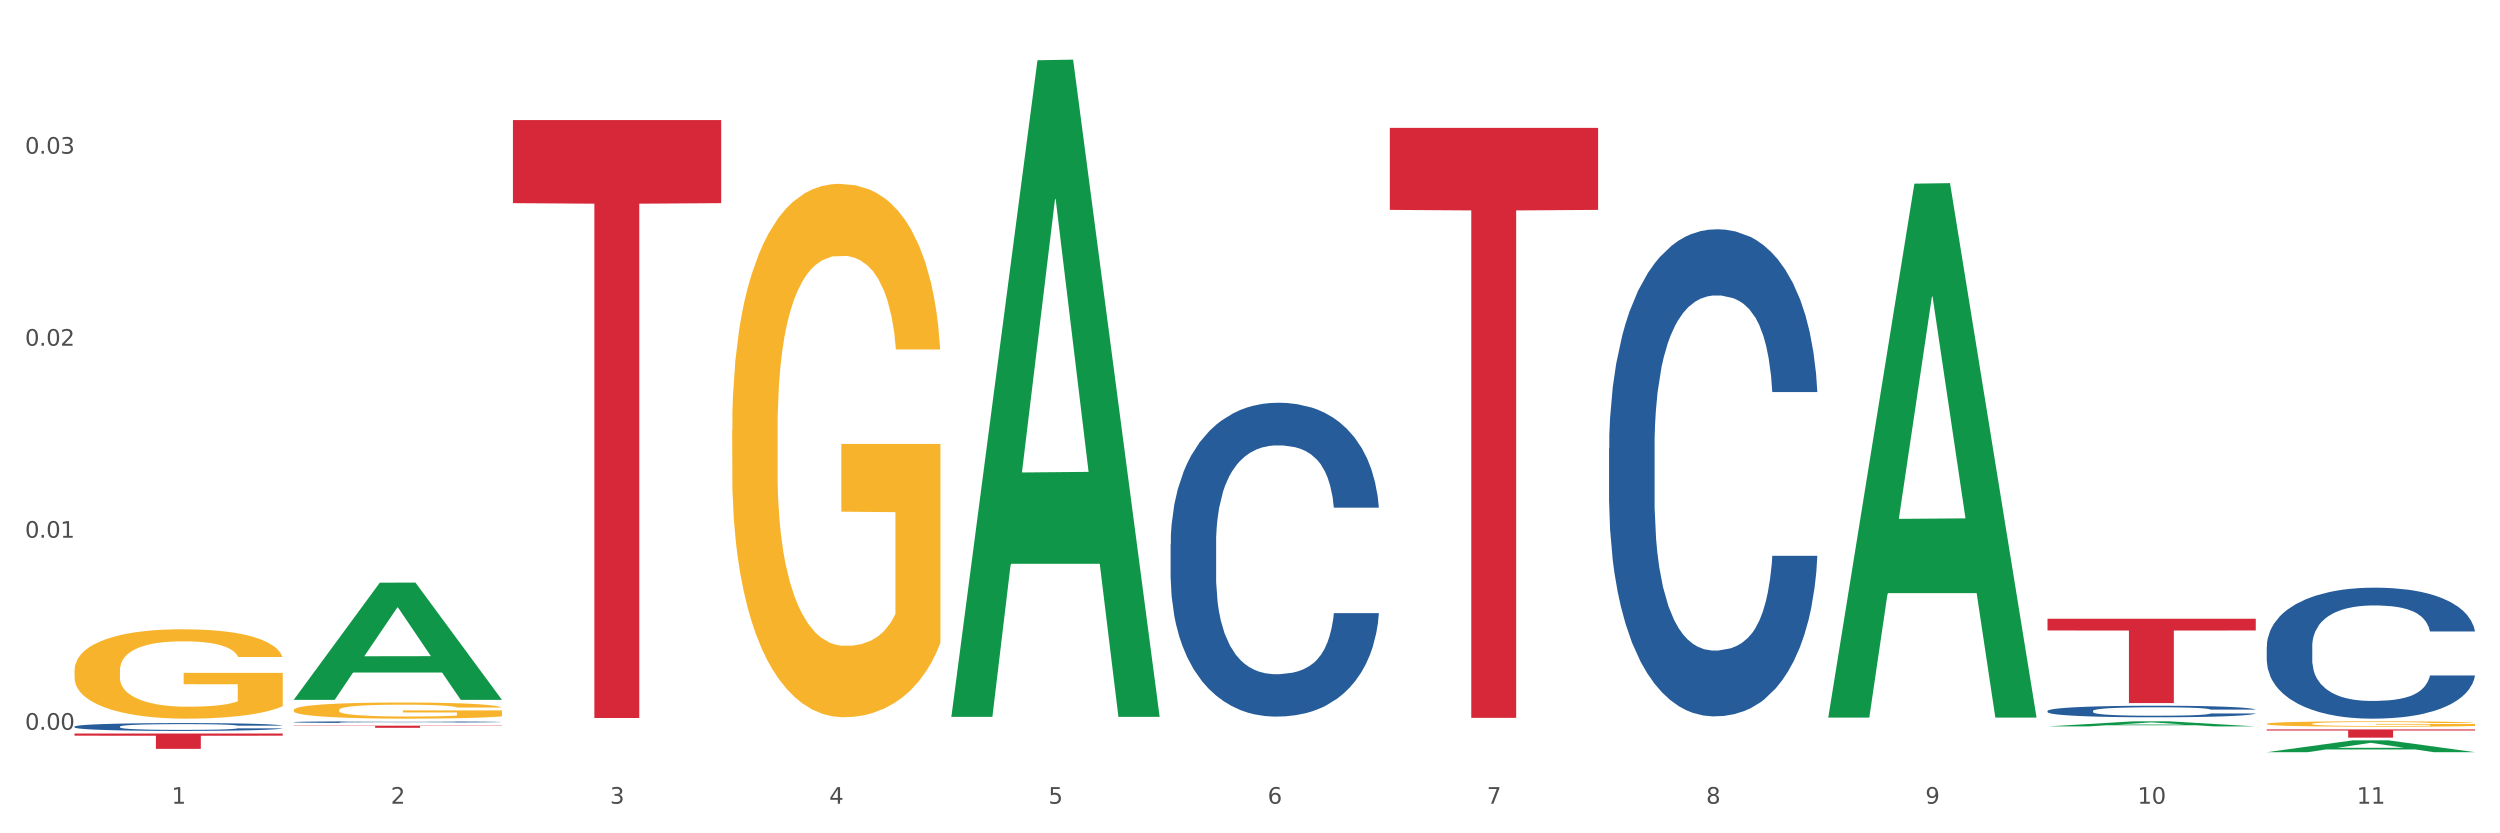<?xml version="1.0" encoding="utf-8" standalone="no"?>
<!DOCTYPE svg PUBLIC "-//W3C//DTD SVG 1.1//EN"
  "http://www.w3.org/Graphics/SVG/1.1/DTD/svg11.dtd">
<svg xmlns:xlink="http://www.w3.org/1999/xlink" width="1080pt" height="360pt" viewBox="0 0 1080 360" xmlns="http://www.w3.org/2000/svg" version="1.1">
 <rect x="0" y="0" width="1080" height="360" fill="#333333" stroke="none"/>
 <defs>
  <style type="text/css">*{stroke-linejoin: round; stroke-linecap: butt}</style>
 </defs>
 <g id="figure_1">
  <g id="patch_1">
   <path d="M 0 360 
L 1080 360 
L 1080 0 
L 0 0 
z
" style="fill: #ffffff; stroke: #ffffff; stroke-linejoin: miter"/>
  </g>
  <g id="axes_1">
   <g id="matplotlib.axis_1">
    <g id="xtick_1">
     <g id="text_1">
      <!-- 1 -->
      <g style="fill: #4d4d4d" transform="translate(74.106 347.204) scale(0.096 -0.096)">
       <defs>
        <path id="DejaVuSans-31" d="M 794 531 
L 1825 531 
L 1825 4091 
L 703 3866 
L 703 4441 
L 1819 4666 
L 2450 4666 
L 2450 531 
L 3481 531 
L 3481 0 
L 794 0 
L 794 531 
z
" transform="scale(0.016)"/>
       </defs>
       <use xlink:href="#DejaVuSans-31"/>
      </g>
     </g>
    </g>
    <g id="xtick_2">
     <g id="text_2">
      <!-- 2 -->
      <g style="fill: #4d4d4d" transform="translate(168.812 347.204) scale(0.096 -0.096)">
       <defs>
        <path id="DejaVuSans-32" d="M 1228 531 
L 3431 531 
L 3431 0 
L 469 0 
L 469 531 
Q 828 903 1448 1529 
Q 2069 2156 2228 2338 
Q 2531 2678 2651 2914 
Q 2772 3150 2772 3378 
Q 2772 3750 2511 3984 
Q 2250 4219 1831 4219 
Q 1534 4219 1204 4116 
Q 875 4013 500 3803 
L 500 4441 
Q 881 4594 1212 4672 
Q 1544 4750 1819 4750 
Q 2544 4750 2975 4387 
Q 3406 4025 3406 3419 
Q 3406 3131 3298 2873 
Q 3191 2616 2906 2266 
Q 2828 2175 2409 1742 
Q 1991 1309 1228 531 
z
" transform="scale(0.016)"/>
       </defs>
       <use xlink:href="#DejaVuSans-32"/>
      </g>
     </g>
    </g>
    <g id="xtick_3">
     <g id="text_3">
      <!-- 3 -->
      <g style="fill: #4d4d4d" transform="translate(263.517 347.204) scale(0.096 -0.096)">
       <defs>
        <path id="DejaVuSans-33" d="M 2597 2516 
Q 3050 2419 3304 2112 
Q 3559 1806 3559 1356 
Q 3559 666 3084 287 
Q 2609 -91 1734 -91 
Q 1441 -91 1130 -33 
Q 819 25 488 141 
L 488 750 
Q 750 597 1062 519 
Q 1375 441 1716 441 
Q 2309 441 2620 675 
Q 2931 909 2931 1356 
Q 2931 1769 2642 2001 
Q 2353 2234 1838 2234 
L 1294 2234 
L 1294 2753 
L 1863 2753 
Q 2328 2753 2575 2939 
Q 2822 3125 2822 3475 
Q 2822 3834 2567 4026 
Q 2313 4219 1838 4219 
Q 1578 4219 1281 4162 
Q 984 4106 628 3988 
L 628 4550 
Q 988 4650 1302 4700 
Q 1616 4750 1894 4750 
Q 2613 4750 3031 4423 
Q 3450 4097 3450 3541 
Q 3450 3153 3228 2886 
Q 3006 2619 2597 2516 
z
" transform="scale(0.016)"/>
       </defs>
       <use xlink:href="#DejaVuSans-33"/>
      </g>
     </g>
    </g>
    <g id="xtick_4">
     <g id="text_4">
      <!-- 4 -->
      <g style="fill: #4d4d4d" transform="translate(358.223 347.204) scale(0.096 -0.096)">
       <defs>
        <path id="DejaVuSans-34" d="M 2419 4116 
L 825 1625 
L 2419 1625 
L 2419 4116 
z
M 2253 4666 
L 3047 4666 
L 3047 1625 
L 3713 1625 
L 3713 1100 
L 3047 1100 
L 3047 0 
L 2419 0 
L 2419 1100 
L 313 1100 
L 313 1709 
L 2253 4666 
z
" transform="scale(0.016)"/>
       </defs>
       <use xlink:href="#DejaVuSans-34"/>
      </g>
     </g>
    </g>
    <g id="xtick_5">
     <g id="text_5">
      <!-- 5 -->
      <g style="fill: #4d4d4d" transform="translate(452.928 347.204) scale(0.096 -0.096)">
       <defs>
        <path id="DejaVuSans-35" d="M 691 4666 
L 3169 4666 
L 3169 4134 
L 1269 4134 
L 1269 2991 
Q 1406 3038 1543 3061 
Q 1681 3084 1819 3084 
Q 2600 3084 3056 2656 
Q 3513 2228 3513 1497 
Q 3513 744 3044 326 
Q 2575 -91 1722 -91 
Q 1428 -91 1123 -41 
Q 819 9 494 109 
L 494 744 
Q 775 591 1075 516 
Q 1375 441 1709 441 
Q 2250 441 2565 725 
Q 2881 1009 2881 1497 
Q 2881 1984 2565 2268 
Q 2250 2553 1709 2553 
Q 1456 2553 1204 2497 
Q 953 2441 691 2322 
L 691 4666 
z
" transform="scale(0.016)"/>
       </defs>
       <use xlink:href="#DejaVuSans-35"/>
      </g>
     </g>
    </g>
    <g id="xtick_6">
     <g id="text_6">
      <!-- 6 -->
      <g style="fill: #4d4d4d" transform="translate(547.634 347.204) scale(0.096 -0.096)">
       <defs>
        <path id="DejaVuSans-36" d="M 2113 2584 
Q 1688 2584 1439 2293 
Q 1191 2003 1191 1497 
Q 1191 994 1439 701 
Q 1688 409 2113 409 
Q 2538 409 2786 701 
Q 3034 994 3034 1497 
Q 3034 2003 2786 2293 
Q 2538 2584 2113 2584 
z
M 3366 4563 
L 3366 3988 
Q 3128 4100 2886 4159 
Q 2644 4219 2406 4219 
Q 1781 4219 1451 3797 
Q 1122 3375 1075 2522 
Q 1259 2794 1537 2939 
Q 1816 3084 2150 3084 
Q 2853 3084 3261 2657 
Q 3669 2231 3669 1497 
Q 3669 778 3244 343 
Q 2819 -91 2113 -91 
Q 1303 -91 875 529 
Q 447 1150 447 2328 
Q 447 3434 972 4092 
Q 1497 4750 2381 4750 
Q 2619 4750 2861 4703 
Q 3103 4656 3366 4563 
z
" transform="scale(0.016)"/>
       </defs>
       <use xlink:href="#DejaVuSans-36"/>
      </g>
     </g>
    </g>
    <g id="xtick_7">
     <g id="text_7">
      <!-- 7 -->
      <g style="fill: #4d4d4d" transform="translate(642.339 347.204) scale(0.096 -0.096)">
       <defs>
        <path id="DejaVuSans-37" d="M 525 4666 
L 3525 4666 
L 3525 4397 
L 1831 0 
L 1172 0 
L 2766 4134 
L 525 4134 
L 525 4666 
z
" transform="scale(0.016)"/>
       </defs>
       <use xlink:href="#DejaVuSans-37"/>
      </g>
     </g>
    </g>
    <g id="xtick_8">
     <g id="text_8">
      <!-- 8 -->
      <g style="fill: #4d4d4d" transform="translate(737.044 347.204) scale(0.096 -0.096)">
       <defs>
        <path id="DejaVuSans-38" d="M 2034 2216 
Q 1584 2216 1326 1975 
Q 1069 1734 1069 1313 
Q 1069 891 1326 650 
Q 1584 409 2034 409 
Q 2484 409 2743 651 
Q 3003 894 3003 1313 
Q 3003 1734 2745 1975 
Q 2488 2216 2034 2216 
z
M 1403 2484 
Q 997 2584 770 2862 
Q 544 3141 544 3541 
Q 544 4100 942 4425 
Q 1341 4750 2034 4750 
Q 2731 4750 3128 4425 
Q 3525 4100 3525 3541 
Q 3525 3141 3298 2862 
Q 3072 2584 2669 2484 
Q 3125 2378 3379 2068 
Q 3634 1759 3634 1313 
Q 3634 634 3220 271 
Q 2806 -91 2034 -91 
Q 1263 -91 848 271 
Q 434 634 434 1313 
Q 434 1759 690 2068 
Q 947 2378 1403 2484 
z
M 1172 3481 
Q 1172 3119 1398 2916 
Q 1625 2713 2034 2713 
Q 2441 2713 2670 2916 
Q 2900 3119 2900 3481 
Q 2900 3844 2670 4047 
Q 2441 4250 2034 4250 
Q 1625 4250 1398 4047 
Q 1172 3844 1172 3481 
z
" transform="scale(0.016)"/>
       </defs>
       <use xlink:href="#DejaVuSans-38"/>
      </g>
     </g>
    </g>
    <g id="xtick_9">
     <g id="text_9">
      <!-- 9 -->
      <g style="fill: #4d4d4d" transform="translate(831.75 347.204) scale(0.096 -0.096)">
       <defs>
        <path id="DejaVuSans-39" d="M 703 97 
L 703 672 
Q 941 559 1184 500 
Q 1428 441 1663 441 
Q 2288 441 2617 861 
Q 2947 1281 2994 2138 
Q 2813 1869 2534 1725 
Q 2256 1581 1919 1581 
Q 1219 1581 811 2004 
Q 403 2428 403 3163 
Q 403 3881 828 4315 
Q 1253 4750 1959 4750 
Q 2769 4750 3195 4129 
Q 3622 3509 3622 2328 
Q 3622 1225 3098 567 
Q 2575 -91 1691 -91 
Q 1453 -91 1209 -44 
Q 966 3 703 97 
z
M 1959 2075 
Q 2384 2075 2632 2365 
Q 2881 2656 2881 3163 
Q 2881 3666 2632 3958 
Q 2384 4250 1959 4250 
Q 1534 4250 1286 3958 
Q 1038 3666 1038 3163 
Q 1038 2656 1286 2365 
Q 1534 2075 1959 2075 
z
" transform="scale(0.016)"/>
       </defs>
       <use xlink:href="#DejaVuSans-39"/>
      </g>
     </g>
    </g>
    <g id="xtick_10">
     <g id="text_10">
      <!-- 10 -->
      <g style="fill: #4d4d4d" transform="translate(923.401 347.204) scale(0.096 -0.096)">
       <defs>
        <path id="DejaVuSans-30" d="M 2034 4250 
Q 1547 4250 1301 3770 
Q 1056 3291 1056 2328 
Q 1056 1369 1301 889 
Q 1547 409 2034 409 
Q 2525 409 2770 889 
Q 3016 1369 3016 2328 
Q 3016 3291 2770 3770 
Q 2525 4250 2034 4250 
z
M 2034 4750 
Q 2819 4750 3233 4129 
Q 3647 3509 3647 2328 
Q 3647 1150 3233 529 
Q 2819 -91 2034 -91 
Q 1250 -91 836 529 
Q 422 1150 422 2328 
Q 422 3509 836 4129 
Q 1250 4750 2034 4750 
z
" transform="scale(0.016)"/>
       </defs>
       <use xlink:href="#DejaVuSans-31"/>
       <use xlink:href="#DejaVuSans-30" transform="translate(63.623 0)"/>
      </g>
     </g>
    </g>
    <g id="xtick_11">
     <g id="text_11">
      <!-- 11 -->
      <g style="fill: #4d4d4d" transform="translate(1018.107 347.204) scale(0.096 -0.096)">
       <use xlink:href="#DejaVuSans-31"/>
       <use xlink:href="#DejaVuSans-31" transform="translate(63.623 0)"/>
      </g>
     </g>
    </g>
    <g id="xtick_12"/>
    <g id="xtick_13"/>
    <g id="xtick_14"/>
    <g id="xtick_15"/>
    <g id="xtick_16"/>
    <g id="xtick_17"/>
    <g id="xtick_18"/>
    <g id="xtick_19"/>
    <g id="xtick_20"/>
    <g id="xtick_21"/>
   </g>
   <g id="matplotlib.axis_2">
    <g id="ytick_1">
     <g id="text_12">
      <!-- 0.00 -->
      <g style="fill: #4d4d4d" transform="translate(10.8 315.252) scale(0.096 -0.096)">
       <defs>
        <path id="DejaVuSans-2e" d="M 684 794 
L 1344 794 
L 1344 0 
L 684 0 
L 684 794 
z
" transform="scale(0.016)"/>
       </defs>
       <use xlink:href="#DejaVuSans-30"/>
       <use xlink:href="#DejaVuSans-2e" transform="translate(63.623 0)"/>
       <use xlink:href="#DejaVuSans-30" transform="translate(95.41 0)"/>
       <use xlink:href="#DejaVuSans-30" transform="translate(159.033 0)"/>
      </g>
     </g>
    </g>
    <g id="ytick_2">
     <g id="text_13">
      <!-- 0.01 -->
      <g style="fill: #4d4d4d" transform="translate(10.8 232.3) scale(0.096 -0.096)">
       <use xlink:href="#DejaVuSans-30"/>
       <use xlink:href="#DejaVuSans-2e" transform="translate(63.623 0)"/>
       <use xlink:href="#DejaVuSans-30" transform="translate(95.41 0)"/>
       <use xlink:href="#DejaVuSans-31" transform="translate(159.033 0)"/>
      </g>
     </g>
    </g>
    <g id="ytick_3">
     <g id="text_14">
      <!-- 0.02 -->
      <g style="fill: #4d4d4d" transform="translate(10.8 149.348) scale(0.096 -0.096)">
       <use xlink:href="#DejaVuSans-30"/>
       <use xlink:href="#DejaVuSans-2e" transform="translate(63.623 0)"/>
       <use xlink:href="#DejaVuSans-30" transform="translate(95.41 0)"/>
       <use xlink:href="#DejaVuSans-32" transform="translate(159.033 0)"/>
      </g>
     </g>
    </g>
    <g id="ytick_4">
     <g id="text_15">
      <!-- 0.03 -->
      <g style="fill: #4d4d4d" transform="translate(10.8 66.397) scale(0.096 -0.096)">
       <use xlink:href="#DejaVuSans-30"/>
       <use xlink:href="#DejaVuSans-2e" transform="translate(63.623 0)"/>
       <use xlink:href="#DejaVuSans-30" transform="translate(95.41 0)"/>
       <use xlink:href="#DejaVuSans-33" transform="translate(159.033 0)"/>
      </g>
     </g>
    </g>
    <g id="ytick_5"/>
    <g id="ytick_6"/>
    <g id="ytick_7"/>
    <g id="ytick_8"/>
   </g>
   <g id="PolyCollection_1">
    <path d="M 126.88 302.251 
L 126.973 302.204 
L 164.074 251.719 
L 179.471 251.672 
L 216.851 302.346 
L 199.042 302.346 
L 190.973 290.546 
L 152.666 290.546 
L 152.387 290.736 
L 144.596 302.346 
L 126.88 302.346 
L 126.88 302.251 
L 157.489 283.504 
L 186.15 283.456 
L 171.958 262.473 
L 171.773 262.378 
L 171.587 262.52 
L 157.396 283.456 
L 157.489 283.504 
L 126.88 302.251 
z
" clip-path="url(#p7e69815b33)" style="fill: #109648"/>
    <path d="M 126.88 306.711 
L 126.987 306.705 
L 126.987 306.475 
L 127.199 306.278 
L 128.261 305.801 
L 129.855 305.406 
L 131.023 305.196 
L 132.192 305.024 
L 133.572 304.852 
L 135.272 304.674 
L 138.352 304.413 
L 140.264 304.279 
L 142.601 304.139 
L 146.85 303.935 
L 149.931 303.821 
L 153.117 303.725 
L 158.322 303.611 
L 161.721 303.56 
L 165.333 303.521 
L 169.688 303.496 
L 172.981 303.49 
L 180.204 303.509 
L 186.365 303.566 
L 189.339 303.611 
L 193.163 303.687 
L 195.181 303.738 
L 198.474 303.84 
L 201.873 303.973 
L 204.21 304.088 
L 207.716 304.305 
L 210.371 304.521 
L 212.814 304.788 
L 214.089 304.973 
L 215.045 305.145 
L 215.895 305.342 
L 216.744 305.654 
L 197.624 305.654 
L 196.881 305.431 
L 195.712 305.221 
L 194.013 305.018 
L 192.526 304.89 
L 189.976 304.731 
L 187.64 304.629 
L 185.196 304.553 
L 182.222 304.489 
L 179.885 304.457 
L 176.592 304.432 
L 170.113 304.438 
L 165.758 304.489 
L 162.784 304.553 
L 160.872 304.61 
L 159.172 304.674 
L 157.26 304.763 
L 155.029 304.897 
L 153.436 305.018 
L 151.843 305.17 
L 150.568 305.323 
L 149.4 305.501 
L 148.444 305.692 
L 147.7 305.89 
L 147.063 306.132 
L 146.532 306.533 
L 146.532 307.405 
L 146.744 307.602 
L 147.275 307.863 
L 147.912 308.061 
L 148.975 308.296 
L 149.931 308.455 
L 151.736 308.685 
L 153.755 308.876 
L 155.348 308.997 
L 156.941 309.098 
L 159.703 309.239 
L 162.784 309.353 
L 165.439 309.423 
L 169.051 309.487 
L 171.494 309.512 
L 173.618 309.525 
L 178.823 309.525 
L 182.541 309.506 
L 186.684 309.461 
L 189.87 309.404 
L 192.526 309.334 
L 195.5 309.219 
L 197.412 309.111 
L 197.412 307.781 
L 174.043 307.774 
L 174.043 306.889 
L 216.851 306.889 
L 216.851 309.487 
L 215.045 309.621 
L 213.027 309.741 
L 210.902 309.85 
L 207.716 309.983 
L 203.892 310.111 
L 200.492 310.2 
L 196.881 310.276 
L 192.632 310.346 
L 187.108 310.41 
L 183.709 310.435 
L 179.46 310.455 
L 174.468 310.461 
L 170.113 310.448 
L 165.864 310.416 
L 161.403 310.359 
L 157.048 310.276 
L 153.755 310.193 
L 150.462 310.092 
L 146.956 309.958 
L 144.195 309.831 
L 142.07 309.716 
L 139.733 309.57 
L 137.184 309.379 
L 135.272 309.207 
L 133.572 309.028 
L 131.767 308.799 
L 130.492 308.602 
L 129.217 308.354 
L 128.474 308.169 
L 127.624 307.882 
L 126.987 307.481 
L 126.88 306.711 
z
" clip-path="url(#p7e69815b33)" style="fill: #f7b32b"/>
    <path d="M 316.291 185.896 
L 316.398 185.686 
L 316.398 178.109 
L 316.61 171.585 
L 317.672 155.801 
L 319.266 142.753 
L 320.434 135.808 
L 321.603 130.126 
L 322.983 124.443 
L 324.683 118.55 
L 327.763 109.922 
L 329.675 105.502 
L 332.012 100.872 
L 336.261 94.138 
L 339.342 90.349 
L 342.528 87.192 
L 347.733 83.404 
L 351.132 81.721 
L 354.744 80.458 
L 359.099 79.616 
L 362.392 79.406 
L 369.615 80.037 
L 375.776 81.931 
L 378.75 83.404 
L 382.574 85.93 
L 384.592 87.613 
L 387.885 90.981 
L 391.284 95.4 
L 393.621 99.188 
L 397.127 106.344 
L 399.782 113.499 
L 402.225 122.339 
L 403.5 128.442 
L 404.456 134.124 
L 405.306 140.648 
L 406.155 150.961 
L 387.035 150.961 
L 386.292 143.595 
L 385.123 136.65 
L 383.424 129.915 
L 381.937 125.706 
L 379.387 120.445 
L 377.051 117.077 
L 374.607 114.552 
L 371.633 112.447 
L 369.296 111.395 
L 366.003 110.553 
L 359.524 110.764 
L 355.169 112.447 
L 352.195 114.552 
L 350.283 116.446 
L 348.583 118.55 
L 346.671 121.497 
L 344.44 125.916 
L 342.847 129.915 
L 341.254 134.966 
L 339.979 140.017 
L 338.811 145.91 
L 337.855 152.223 
L 337.111 158.748 
L 336.474 166.745 
L 335.943 180.004 
L 335.943 208.836 
L 336.155 215.36 
L 336.686 223.989 
L 337.323 230.513 
L 338.386 238.3 
L 339.342 243.561 
L 341.147 251.138 
L 343.166 257.451 
L 344.759 261.45 
L 346.352 264.817 
L 349.114 269.447 
L 352.195 273.236 
L 354.85 275.551 
L 358.462 277.655 
L 360.905 278.497 
L 363.029 278.918 
L 368.234 278.918 
L 371.952 278.287 
L 376.095 276.813 
L 379.281 274.919 
L 381.937 272.604 
L 384.911 268.816 
L 386.823 265.238 
L 386.823 221.253 
L 363.454 221.043 
L 363.454 191.789 
L 406.262 191.789 
L 406.262 277.655 
L 404.456 282.075 
L 402.438 286.073 
L 400.313 289.651 
L 397.127 294.071 
L 393.303 298.28 
L 389.903 301.226 
L 386.292 303.752 
L 382.043 306.067 
L 376.519 308.171 
L 373.12 309.013 
L 368.871 309.644 
L 363.879 309.855 
L 359.524 309.434 
L 355.275 308.382 
L 350.814 306.488 
L 346.459 303.752 
L 343.166 301.016 
L 339.873 297.649 
L 336.367 293.229 
L 333.606 289.02 
L 331.481 285.232 
L 329.144 280.391 
L 326.595 274.077 
L 324.683 268.395 
L 322.983 262.502 
L 321.178 254.926 
L 319.903 248.402 
L 318.628 240.194 
L 317.885 234.091 
L 317.035 224.62 
L 316.398 211.362 
L 316.291 185.896 
z
" clip-path="url(#p7e69815b33)" style="fill: #f7b32b"/>
    <path d="M 979.23 312.688 
L 979.336 312.686 
L 979.336 312.609 
L 979.548 312.543 
L 980.611 312.382 
L 982.204 312.249 
L 983.372 312.178 
L 984.541 312.121 
L 985.922 312.063 
L 987.621 312.003 
L 990.702 311.915 
L 992.614 311.87 
L 994.951 311.823 
L 999.2 311.754 
L 1002.28 311.716 
L 1005.467 311.684 
L 1010.672 311.645 
L 1014.071 311.628 
L 1017.682 311.615 
L 1022.037 311.606 
L 1025.33 311.604 
L 1032.553 311.611 
L 1038.714 311.63 
L 1041.688 311.645 
L 1045.512 311.671 
L 1047.531 311.688 
L 1050.824 311.722 
L 1054.223 311.767 
L 1056.56 311.806 
L 1060.065 311.879 
L 1062.72 311.951 
L 1065.164 312.041 
L 1066.438 312.103 
L 1067.394 312.161 
L 1068.244 312.228 
L 1069.094 312.333 
L 1049.974 312.333 
L 1049.23 312.258 
L 1048.062 312.187 
L 1046.362 312.118 
L 1044.875 312.076 
L 1042.326 312.022 
L 1039.989 311.988 
L 1037.546 311.962 
L 1034.572 311.941 
L 1032.235 311.93 
L 1028.942 311.921 
L 1022.462 311.924 
L 1018.107 311.941 
L 1015.133 311.962 
L 1013.221 311.981 
L 1011.521 312.003 
L 1009.609 312.033 
L 1007.379 312.078 
L 1005.785 312.118 
L 1004.192 312.17 
L 1002.917 312.221 
L 1001.749 312.281 
L 1000.793 312.346 
L 1000.049 312.412 
L 999.412 312.493 
L 998.881 312.628 
L 998.881 312.922 
L 999.093 312.988 
L 999.624 313.076 
L 1000.262 313.143 
L 1001.324 313.222 
L 1002.28 313.276 
L 1004.086 313.353 
L 1006.104 313.417 
L 1007.697 313.458 
L 1009.291 313.492 
L 1012.052 313.539 
L 1015.133 313.578 
L 1017.788 313.601 
L 1021.4 313.623 
L 1023.843 313.631 
L 1025.968 313.636 
L 1031.172 313.636 
L 1034.89 313.629 
L 1039.033 313.614 
L 1042.22 313.595 
L 1044.875 313.571 
L 1047.849 313.533 
L 1049.761 313.496 
L 1049.761 313.048 
L 1026.392 313.046 
L 1026.392 312.748 
L 1069.2 312.748 
L 1069.2 313.623 
L 1067.394 313.668 
L 1065.376 313.708 
L 1063.252 313.745 
L 1060.065 313.79 
L 1056.241 313.833 
L 1052.842 313.863 
L 1049.23 313.888 
L 1044.981 313.912 
L 1039.458 313.933 
L 1036.059 313.942 
L 1031.81 313.948 
L 1026.817 313.95 
L 1022.462 313.946 
L 1018.213 313.935 
L 1013.752 313.916 
L 1009.397 313.888 
L 1006.104 313.86 
L 1002.811 313.826 
L 999.306 313.781 
L 996.544 313.738 
L 994.42 313.7 
L 992.083 313.651 
L 989.533 313.586 
L 987.621 313.528 
L 985.922 313.468 
L 984.116 313.391 
L 982.841 313.325 
L 981.567 313.241 
L 980.823 313.179 
L 979.973 313.083 
L 979.336 312.948 
L 979.23 312.688 
z
" clip-path="url(#p7e69815b33)" style="fill: #f7b32b"/>
    <path d="M 32.175 316.9 
L 122.145 316.9 
L 122.145 317.821 
L 86.754 317.827 
L 86.754 323.523 
L 67.353 323.523 
L 67.353 317.827 
L 32.175 317.821 
L 32.175 316.907 
L 32.175 316.9 
z
" clip-path="url(#p7e69815b33)" style="fill: #d62839"/>
    <path d="M 126.88 313.495 
L 216.851 313.495 
L 216.851 313.623 
L 181.46 313.624 
L 181.46 314.414 
L 162.058 314.414 
L 162.058 313.624 
L 126.88 313.623 
L 126.88 313.496 
L 126.88 313.495 
z
" clip-path="url(#p7e69815b33)" style="fill: #d62839"/>
    <path d="M 221.586 51.863 
L 311.556 51.863 
L 311.556 87.758 
L 276.165 88 
L 276.165 310.162 
L 256.764 310.162 
L 256.764 88 
L 221.586 87.758 
L 221.586 52.105 
L 221.586 51.863 
z
" clip-path="url(#p7e69815b33)" style="fill: #d62839"/>
    <path d="M 979.23 279.296 
L 979.336 279.244 
L 979.336 277.797 
L 979.655 275.833 
L 980.825 272.215 
L 982.314 269.476 
L 984.866 266.272 
L 986.249 264.928 
L 988.057 263.429 
L 991.779 261 
L 996.033 258.933 
L 999.01 257.796 
L 1001.244 257.072 
L 1006.242 255.78 
L 1009.114 255.211 
L 1012.091 254.746 
L 1014.644 254.436 
L 1018.898 254.074 
L 1022.301 253.919 
L 1026.236 253.868 
L 1029.532 253.919 
L 1033.893 254.126 
L 1040.273 254.746 
L 1042.719 255.108 
L 1046.016 255.728 
L 1049.419 256.555 
L 1052.184 257.382 
L 1055.375 258.571 
L 1058.672 260.121 
L 1061.862 262.085 
L 1064.095 263.894 
L 1065.903 265.807 
L 1067.498 268.132 
L 1068.668 270.665 
L 1069.2 272.784 
L 1049.738 272.784 
L 1049.207 270.871 
L 1048.143 268.804 
L 1047.08 267.409 
L 1045.91 266.272 
L 1044.102 264.98 
L 1042.507 264.153 
L 1039.848 263.171 
L 1037.402 262.55 
L 1035.381 262.189 
L 1032.935 261.879 
L 1027.724 261.568 
L 1024.002 261.568 
L 1021.663 261.672 
L 1018.791 261.93 
L 1016.345 262.292 
L 1013.474 262.912 
L 1011.24 263.584 
L 1009.007 264.463 
L 1007.731 265.083 
L 1005.817 266.22 
L 1004.541 267.15 
L 1002.839 268.752 
L 1001.882 269.889 
L 1000.18 272.835 
L 999.436 275.006 
L 999.117 276.505 
L 998.904 278.159 
L 998.904 286.221 
L 999.542 289.839 
L 1000.074 291.39 
L 1000.925 293.147 
L 1002.52 295.421 
L 1004.86 297.643 
L 1007.306 299.246 
L 1009.326 300.228 
L 1011.24 300.951 
L 1013.155 301.52 
L 1015.494 302.036 
L 1017.409 302.347 
L 1020.28 302.657 
L 1023.683 302.812 
L 1026.342 302.812 
L 1031.766 302.553 
L 1034.212 302.295 
L 1036.551 301.933 
L 1039.104 301.365 
L 1041.124 300.744 
L 1042.294 300.279 
L 1044.208 299.297 
L 1045.697 298.264 
L 1046.973 297.075 
L 1047.824 296.041 
L 1048.781 294.491 
L 1049.526 292.734 
L 1049.738 291.803 
L 1069.2 291.803 
L 1068.775 293.664 
L 1068.03 295.473 
L 1066.541 297.902 
L 1065.371 299.297 
L 1063.564 301.003 
L 1061.649 302.45 
L 1058.991 304.052 
L 1056.545 305.241 
L 1053.992 306.275 
L 1051.227 307.205 
L 1046.229 308.497 
L 1044.421 308.859 
L 1040.592 309.479 
L 1037.615 309.841 
L 1033.254 310.202 
L 1028.788 310.409 
L 1024.109 310.461 
L 1019.961 310.358 
L 1015.388 310.047 
L 1012.517 309.737 
L 1009.326 309.272 
L 1005.604 308.549 
L 1002.095 307.67 
L 998.798 306.636 
L 995.714 305.448 
L 992.842 304.104 
L 989.12 301.881 
L 986.355 299.711 
L 984.334 297.695 
L 982.952 295.99 
L 981.569 293.819 
L 980.825 292.32 
L 979.655 288.702 
L 979.23 285.343 
L 979.23 279.296 
z
" clip-path="url(#p7e69815b33)" style="fill: #255c99"/>
    <path d="M 884.524 307.119 
L 884.631 307.114 
L 884.631 306.986 
L 884.95 306.813 
L 886.12 306.494 
L 887.608 306.252 
L 890.161 305.969 
L 891.543 305.85 
L 893.351 305.718 
L 897.073 305.504 
L 901.327 305.321 
L 904.305 305.221 
L 906.538 305.157 
L 911.537 305.043 
L 914.408 304.993 
L 917.386 304.952 
L 919.938 304.924 
L 924.192 304.892 
L 927.595 304.879 
L 931.53 304.874 
L 934.827 304.879 
L 939.187 304.897 
L 945.568 304.952 
L 948.014 304.984 
L 951.311 305.038 
L 954.714 305.111 
L 957.479 305.184 
L 960.669 305.289 
L 963.966 305.426 
L 967.157 305.6 
L 969.39 305.759 
L 971.198 305.928 
L 972.793 306.133 
L 973.963 306.357 
L 974.495 306.544 
L 955.033 306.544 
L 954.501 306.375 
L 953.438 306.193 
L 952.374 306.069 
L 951.204 305.969 
L 949.396 305.855 
L 947.801 305.782 
L 945.143 305.695 
L 942.697 305.641 
L 940.676 305.609 
L 938.23 305.581 
L 933.019 305.554 
L 929.297 305.554 
L 926.957 305.563 
L 924.086 305.586 
L 921.64 305.618 
L 918.768 305.673 
L 916.535 305.732 
L 914.302 305.809 
L 913.026 305.864 
L 911.111 305.964 
L 909.835 306.047 
L 908.134 306.188 
L 907.176 306.288 
L 905.475 306.548 
L 904.73 306.74 
L 904.411 306.872 
L 904.199 307.018 
L 904.199 307.73 
L 904.837 308.049 
L 905.368 308.186 
L 906.219 308.341 
L 907.814 308.542 
L 910.154 308.738 
L 912.6 308.879 
L 914.621 308.966 
L 916.535 309.03 
L 918.449 309.08 
L 920.789 309.126 
L 922.703 309.153 
L 925.575 309.18 
L 928.978 309.194 
L 931.636 309.194 
L 937.06 309.171 
L 939.506 309.148 
L 941.846 309.116 
L 944.398 309.066 
L 946.419 309.012 
L 947.589 308.971 
L 949.503 308.884 
L 950.992 308.793 
L 952.268 308.688 
L 953.119 308.596 
L 954.076 308.46 
L 954.82 308.305 
L 955.033 308.222 
L 974.495 308.222 
L 974.069 308.387 
L 973.325 308.546 
L 971.836 308.761 
L 970.666 308.884 
L 968.858 309.034 
L 966.944 309.162 
L 964.285 309.304 
L 961.839 309.408 
L 959.287 309.5 
L 956.522 309.582 
L 951.523 309.696 
L 949.715 309.728 
L 945.887 309.782 
L 942.909 309.814 
L 938.549 309.846 
L 934.082 309.865 
L 929.403 309.869 
L 925.256 309.86 
L 920.683 309.833 
L 917.811 309.805 
L 914.621 309.764 
L 910.899 309.7 
L 907.389 309.623 
L 904.092 309.532 
L 901.008 309.427 
L 898.137 309.308 
L 894.415 309.112 
L 891.65 308.92 
L 889.629 308.742 
L 888.246 308.592 
L 886.864 308.4 
L 886.12 308.268 
L 884.95 307.949 
L 884.524 307.652 
L 884.524 307.119 
z
" clip-path="url(#p7e69815b33)" style="fill: #255c99"/>
    <path d="M 695.113 193.594 
L 695.22 193.402 
L 695.22 188.021 
L 695.539 180.717 
L 696.709 167.264 
L 698.197 157.078 
L 700.75 145.163 
L 702.132 140.166 
L 703.94 134.592 
L 707.662 125.56 
L 711.916 117.872 
L 714.894 113.644 
L 717.127 110.953 
L 722.126 106.149 
L 724.997 104.034 
L 727.975 102.305 
L 730.527 101.152 
L 734.781 99.806 
L 738.184 99.23 
L 742.119 99.038 
L 745.416 99.23 
L 749.776 99.999 
L 756.157 102.305 
L 758.603 103.65 
L 761.9 105.956 
L 765.303 109.031 
L 768.068 112.106 
L 771.258 116.527 
L 774.555 122.292 
L 777.746 129.595 
L 779.979 136.322 
L 781.787 143.433 
L 783.382 152.081 
L 784.552 161.499 
L 785.084 169.378 
L 765.622 169.378 
L 765.09 162.267 
L 764.027 154.58 
L 762.963 149.391 
L 761.793 145.163 
L 759.985 140.358 
L 758.39 137.283 
L 755.732 133.631 
L 753.286 131.325 
L 751.265 129.98 
L 748.819 128.827 
L 743.608 127.674 
L 739.886 127.674 
L 737.546 128.058 
L 734.675 129.019 
L 732.229 130.364 
L 729.357 132.67 
L 727.124 135.169 
L 724.891 138.436 
L 723.615 140.742 
L 721.7 144.971 
L 720.424 148.43 
L 718.723 154.388 
L 717.765 158.616 
L 716.064 169.571 
L 715.319 177.642 
L 715 183.216 
L 714.788 189.366 
L 714.788 219.347 
L 715.426 232.8 
L 715.958 238.566 
L 716.808 245.1 
L 718.404 253.557 
L 720.743 261.821 
L 723.189 267.779 
L 725.21 271.43 
L 727.124 274.121 
L 729.038 276.235 
L 731.378 278.157 
L 733.292 279.31 
L 736.164 280.463 
L 739.567 281.04 
L 742.225 281.04 
L 747.649 280.079 
L 750.095 279.118 
L 752.435 277.772 
L 754.987 275.658 
L 757.008 273.352 
L 758.178 271.622 
L 760.092 267.971 
L 761.581 264.127 
L 762.857 259.707 
L 763.708 255.863 
L 764.665 250.097 
L 765.409 243.563 
L 765.622 240.104 
L 785.084 240.104 
L 784.658 247.022 
L 783.914 253.749 
L 782.425 262.782 
L 781.255 267.971 
L 779.447 274.313 
L 777.533 279.694 
L 774.874 285.652 
L 772.428 290.072 
L 769.876 293.916 
L 767.111 297.376 
L 762.112 302.18 
L 760.305 303.526 
L 756.476 305.832 
L 753.498 307.177 
L 749.138 308.522 
L 744.671 309.291 
L 739.992 309.483 
L 735.845 309.099 
L 731.272 307.946 
L 728.4 306.793 
L 725.21 305.063 
L 721.488 302.372 
L 717.978 299.105 
L 714.681 295.261 
L 711.597 290.841 
L 708.726 285.844 
L 705.004 277.58 
L 702.239 269.508 
L 700.218 262.013 
L 698.836 255.671 
L 697.453 247.599 
L 696.709 242.025 
L 695.539 228.572 
L 695.113 216.08 
L 695.113 193.594 
z
" clip-path="url(#p7e69815b33)" style="fill: #255c99"/>
    <path d="M 505.702 234.905 
L 505.809 234.782 
L 505.809 231.314 
L 506.128 226.608 
L 507.298 217.939 
L 508.786 211.376 
L 511.339 203.698 
L 512.721 200.478 
L 514.529 196.887 
L 518.251 191.066 
L 522.505 186.112 
L 525.483 183.388 
L 527.716 181.654 
L 532.715 178.558 
L 535.586 177.196 
L 538.564 176.081 
L 541.116 175.338 
L 545.37 174.472 
L 548.773 174.1 
L 552.708 173.976 
L 556.005 174.1 
L 560.365 174.595 
L 566.746 176.081 
L 569.192 176.948 
L 572.489 178.434 
L 575.892 180.416 
L 578.657 182.397 
L 581.847 185.246 
L 585.144 188.961 
L 588.335 193.667 
L 590.568 198.001 
L 592.376 202.583 
L 593.971 208.156 
L 595.141 214.224 
L 595.673 219.302 
L 576.211 219.302 
L 575.679 214.719 
L 574.616 209.766 
L 573.552 206.422 
L 572.382 203.698 
L 570.575 200.602 
L 568.979 198.62 
L 566.321 196.267 
L 563.875 194.781 
L 561.854 193.914 
L 559.408 193.171 
L 554.197 192.428 
L 550.475 192.428 
L 548.135 192.676 
L 545.264 193.295 
L 542.818 194.162 
L 539.946 195.648 
L 537.713 197.258 
L 535.48 199.363 
L 534.204 200.849 
L 532.289 203.574 
L 531.013 205.803 
L 529.312 209.642 
L 528.354 212.367 
L 526.653 219.425 
L 525.908 224.627 
L 525.589 228.218 
L 525.377 232.181 
L 525.377 251.5 
L 526.015 260.169 
L 526.547 263.884 
L 527.397 268.094 
L 528.993 273.543 
L 531.332 278.869 
L 533.778 282.708 
L 535.799 285.061 
L 537.713 286.794 
L 539.627 288.157 
L 541.967 289.395 
L 543.881 290.138 
L 546.753 290.881 
L 550.156 291.253 
L 552.814 291.253 
L 558.238 290.633 
L 560.684 290.014 
L 563.024 289.147 
L 565.576 287.785 
L 567.597 286.299 
L 568.767 285.184 
L 570.681 282.831 
L 572.17 280.355 
L 573.446 277.506 
L 574.297 275.029 
L 575.254 271.314 
L 575.998 267.104 
L 576.211 264.875 
L 595.673 264.875 
L 595.247 269.333 
L 594.503 273.667 
L 593.014 279.488 
L 591.844 282.831 
L 590.036 286.918 
L 588.122 290.386 
L 585.463 294.225 
L 583.017 297.073 
L 580.465 299.55 
L 577.7 301.779 
L 572.701 304.875 
L 570.894 305.742 
L 567.065 307.228 
L 564.087 308.095 
L 559.727 308.962 
L 555.26 309.457 
L 550.581 309.581 
L 546.434 309.333 
L 541.861 308.59 
L 538.989 307.847 
L 535.799 306.733 
L 532.077 304.999 
L 528.567 302.893 
L 525.27 300.417 
L 522.186 297.568 
L 519.315 294.349 
L 515.593 289.023 
L 512.828 283.822 
L 510.807 278.992 
L 509.425 274.906 
L 508.042 269.704 
L 507.298 266.113 
L 506.128 257.444 
L 505.702 249.395 
L 505.702 234.905 
z
" clip-path="url(#p7e69815b33)" style="fill: #255c99"/>
    <path d="M 126.88 311.94 
L 126.987 311.939 
L 126.987 311.92 
L 127.306 311.894 
L 128.476 311.847 
L 129.965 311.81 
L 132.517 311.768 
L 133.899 311.75 
L 135.707 311.731 
L 139.43 311.698 
L 143.683 311.671 
L 146.661 311.656 
L 148.894 311.647 
L 153.893 311.63 
L 156.764 311.622 
L 159.742 311.616 
L 162.294 311.612 
L 166.548 311.607 
L 169.951 311.605 
L 173.886 311.604 
L 177.183 311.605 
L 181.543 311.608 
L 187.924 311.616 
L 190.37 311.621 
L 193.667 311.629 
L 197.07 311.64 
L 199.835 311.651 
L 203.025 311.666 
L 206.322 311.687 
L 209.513 311.713 
L 211.746 311.737 
L 213.554 311.762 
L 215.149 311.793 
L 216.319 311.826 
L 216.851 311.854 
L 197.389 311.854 
L 196.857 311.829 
L 195.794 311.802 
L 194.73 311.783 
L 193.561 311.768 
L 191.753 311.751 
L 190.157 311.74 
L 187.499 311.727 
L 185.053 311.719 
L 183.032 311.714 
L 180.586 311.71 
L 175.375 311.706 
L 171.653 311.706 
L 169.313 311.707 
L 166.442 311.711 
L 163.996 311.716 
L 161.124 311.724 
L 158.891 311.733 
L 156.658 311.744 
L 155.382 311.752 
L 153.467 311.767 
L 152.191 311.78 
L 150.49 311.801 
L 149.533 311.816 
L 147.831 311.855 
L 147.087 311.883 
L 146.768 311.903 
L 146.555 311.925 
L 146.555 312.032 
L 147.193 312.079 
L 147.725 312.1 
L 148.575 312.123 
L 150.171 312.153 
L 152.51 312.182 
L 154.956 312.204 
L 156.977 312.217 
L 158.891 312.226 
L 160.805 312.234 
L 163.145 312.24 
L 165.059 312.245 
L 167.931 312.249 
L 171.334 312.251 
L 173.993 312.251 
L 179.416 312.247 
L 181.862 312.244 
L 184.202 312.239 
L 186.754 312.232 
L 188.775 312.223 
L 189.945 312.217 
L 191.859 312.204 
L 193.348 312.191 
L 194.624 312.175 
L 195.475 312.161 
L 196.432 312.141 
L 197.176 312.118 
L 197.389 312.105 
L 216.851 312.105 
L 216.425 312.13 
L 215.681 312.154 
L 214.192 312.186 
L 213.022 312.204 
L 211.214 312.227 
L 209.3 312.246 
L 206.641 312.267 
L 204.195 312.283 
L 201.643 312.296 
L 198.878 312.309 
L 193.88 312.326 
L 192.072 312.331 
L 188.243 312.339 
L 185.265 312.344 
L 180.905 312.348 
L 176.439 312.351 
L 171.759 312.352 
L 167.612 312.35 
L 163.039 312.346 
L 160.167 312.342 
L 156.977 312.336 
L 153.255 312.326 
L 149.745 312.315 
L 146.448 312.301 
L 143.364 312.286 
L 140.493 312.268 
L 136.771 312.238 
L 134.006 312.21 
L 131.985 312.183 
L 130.603 312.161 
L 129.22 312.132 
L 128.476 312.112 
L 127.306 312.064 
L 126.88 312.02 
L 126.88 311.94 
z
" clip-path="url(#p7e69815b33)" style="fill: #255c99"/>
    <path d="M 32.175 313.891 
L 32.281 313.888 
L 32.281 313.801 
L 32.6 313.684 
L 33.77 313.467 
L 35.259 313.303 
L 37.811 313.111 
L 39.194 313.031 
L 41.002 312.941 
L 44.724 312.796 
L 48.978 312.672 
L 51.956 312.604 
L 54.189 312.56 
L 59.187 312.483 
L 62.059 312.449 
L 65.036 312.421 
L 67.589 312.403 
L 71.843 312.381 
L 75.246 312.372 
L 79.181 312.368 
L 82.477 312.372 
L 86.838 312.384 
L 93.219 312.421 
L 95.665 312.443 
L 98.961 312.48 
L 102.365 312.529 
L 105.13 312.579 
L 108.32 312.65 
L 111.617 312.743 
L 114.807 312.861 
L 117.041 312.969 
L 118.848 313.083 
L 120.444 313.223 
L 121.613 313.374 
L 122.145 313.501 
L 102.684 313.501 
L 102.152 313.387 
L 101.088 313.263 
L 100.025 313.179 
L 98.855 313.111 
L 97.047 313.034 
L 95.452 312.984 
L 92.793 312.925 
L 90.347 312.888 
L 88.327 312.867 
L 85.881 312.848 
L 80.67 312.83 
L 76.947 312.83 
L 74.608 312.836 
L 71.736 312.851 
L 69.29 312.873 
L 66.419 312.91 
L 64.186 312.95 
L 61.952 313.003 
L 60.676 313.04 
L 58.762 313.108 
L 57.486 313.164 
L 55.784 313.26 
L 54.827 313.328 
L 53.126 313.504 
L 52.381 313.634 
L 52.062 313.724 
L 51.849 313.823 
L 51.849 314.306 
L 52.487 314.522 
L 53.019 314.615 
L 53.87 314.72 
L 55.465 314.857 
L 57.805 314.99 
L 60.251 315.086 
L 62.271 315.144 
L 64.186 315.188 
L 66.1 315.222 
L 68.44 315.253 
L 70.354 315.271 
L 73.225 315.29 
L 76.628 315.299 
L 79.287 315.299 
L 84.711 315.284 
L 87.157 315.268 
L 89.496 315.246 
L 92.049 315.212 
L 94.069 315.175 
L 95.239 315.147 
L 97.153 315.089 
L 98.642 315.027 
L 99.919 314.956 
L 100.769 314.894 
L 101.726 314.801 
L 102.471 314.696 
L 102.684 314.64 
L 122.145 314.64 
L 121.72 314.751 
L 120.975 314.86 
L 119.487 315.005 
L 118.317 315.089 
L 116.509 315.191 
L 114.595 315.277 
L 111.936 315.373 
L 109.49 315.444 
L 106.937 315.506 
L 104.172 315.562 
L 99.174 315.639 
L 97.366 315.661 
L 93.538 315.698 
L 90.56 315.72 
L 86.2 315.742 
L 81.733 315.754 
L 77.054 315.757 
L 72.906 315.751 
L 68.333 315.732 
L 65.462 315.714 
L 62.271 315.686 
L 58.549 315.643 
L 55.04 315.59 
L 51.743 315.528 
L 48.659 315.457 
L 45.788 315.376 
L 42.065 315.243 
L 39.3 315.113 
L 37.28 314.993 
L 35.897 314.891 
L 34.515 314.761 
L 33.77 314.671 
L 32.6 314.454 
L 32.175 314.253 
L 32.175 313.891 
z
" clip-path="url(#p7e69815b33)" style="fill: #255c99"/>
    <path d="M 600.408 55.246 
L 690.378 55.246 
L 690.378 90.666 
L 654.987 90.905 
L 654.987 310.125 
L 635.586 310.125 
L 635.586 90.905 
L 600.408 90.666 
L 600.408 55.486 
L 600.408 55.246 
z
" clip-path="url(#p7e69815b33)" style="fill: #d62839"/>
    <path d="M 32.175 289.691 
L 32.281 289.656 
L 32.281 288.386 
L 32.494 287.293 
L 33.556 284.648 
L 35.149 282.462 
L 36.318 281.298 
L 37.486 280.346 
L 38.867 279.394 
L 40.567 278.407 
L 43.647 276.961 
L 45.559 276.22 
L 47.896 275.444 
L 52.145 274.316 
L 55.225 273.681 
L 58.412 273.152 
L 63.617 272.518 
L 67.016 272.236 
L 70.627 272.024 
L 74.983 271.883 
L 78.275 271.848 
L 85.499 271.953 
L 91.659 272.271 
L 94.634 272.518 
L 98.458 272.941 
L 100.476 273.223 
L 103.769 273.787 
L 107.168 274.528 
L 109.505 275.162 
L 113.01 276.361 
L 115.666 277.56 
L 118.109 279.041 
L 119.383 280.064 
L 120.339 281.016 
L 121.189 282.109 
L 122.039 283.837 
L 102.919 283.837 
L 102.175 282.603 
L 101.007 281.439 
L 99.307 280.311 
L 97.82 279.606 
L 95.271 278.724 
L 92.934 278.16 
L 90.491 277.737 
L 87.517 277.384 
L 85.18 277.208 
L 81.887 277.067 
L 75.407 277.102 
L 71.052 277.384 
L 68.078 277.737 
L 66.166 278.054 
L 64.467 278.407 
L 62.555 278.9 
L 60.324 279.641 
L 58.731 280.311 
L 57.137 281.157 
L 55.863 282.003 
L 54.694 282.991 
L 53.738 284.049 
L 52.995 285.142 
L 52.357 286.482 
L 51.826 288.703 
L 51.826 293.535 
L 52.039 294.628 
L 52.57 296.073 
L 53.207 297.167 
L 54.269 298.471 
L 55.225 299.353 
L 57.031 300.622 
L 59.049 301.68 
L 60.643 302.35 
L 62.236 302.915 
L 64.998 303.69 
L 68.078 304.325 
L 70.734 304.713 
L 74.345 305.066 
L 76.788 305.207 
L 78.913 305.277 
L 84.118 305.277 
L 87.835 305.171 
L 91.978 304.925 
L 95.165 304.607 
L 97.82 304.219 
L 100.795 303.585 
L 102.707 302.985 
L 102.707 295.615 
L 79.338 295.58 
L 79.338 290.678 
L 122.145 290.678 
L 122.145 305.066 
L 120.339 305.806 
L 118.321 306.476 
L 116.197 307.076 
L 113.01 307.816 
L 109.186 308.521 
L 105.787 309.015 
L 102.175 309.438 
L 97.927 309.826 
L 92.403 310.179 
L 89.004 310.32 
L 84.755 310.426 
L 79.763 310.461 
L 75.407 310.39 
L 71.159 310.214 
L 66.697 309.897 
L 62.342 309.438 
L 59.049 308.98 
L 55.756 308.416 
L 52.251 307.675 
L 49.489 306.97 
L 47.365 306.335 
L 45.028 305.524 
L 42.479 304.466 
L 40.567 303.514 
L 38.867 302.527 
L 37.061 301.257 
L 35.787 300.164 
L 34.512 298.789 
L 33.768 297.766 
L 32.919 296.179 
L 32.281 293.958 
L 32.175 289.691 
z
" clip-path="url(#p7e69815b33)" style="fill: #f7b32b"/>
    <path d="M 979.23 315.094 
L 1069.2 315.094 
L 1069.2 315.592 
L 1033.809 315.596 
L 1033.809 318.682 
L 1014.408 318.682 
L 1014.408 315.596 
L 979.23 315.592 
L 979.23 315.097 
L 979.23 315.094 
z
" clip-path="url(#p7e69815b33)" style="fill: #d62839"/>
    <path d="M 884.524 267.302 
L 974.495 267.302 
L 974.495 272.364 
L 939.103 272.398 
L 939.103 303.731 
L 919.702 303.731 
L 919.702 272.398 
L 884.524 272.364 
L 884.524 267.336 
L 884.524 267.302 
z
" clip-path="url(#p7e69815b33)" style="fill: #d62839"/>
    <path d="M 410.997 309.145 
L 411.09 308.878 
L 448.191 26.026 
L 463.588 25.759 
L 500.967 309.678 
L 483.159 309.678 
L 475.089 243.563 
L 436.782 243.563 
L 436.504 244.63 
L 428.713 309.678 
L 410.997 309.678 
L 410.997 309.145 
L 441.605 204.108 
L 470.266 203.842 
L 456.075 86.275 
L 455.889 85.742 
L 455.704 86.542 
L 441.513 203.842 
L 441.605 204.108 
L 410.997 309.145 
z
" clip-path="url(#p7e69815b33)" style="fill: #109648"/>
    <path d="M 789.819 309.56 
L 789.912 309.343 
L 827.013 79.334 
L 842.41 79.117 
L 879.789 309.993 
L 861.981 309.993 
L 853.911 256.23 
L 815.604 256.23 
L 815.326 257.098 
L 807.535 309.993 
L 789.819 309.993 
L 789.819 309.56 
L 820.427 224.146 
L 849.088 223.929 
L 834.897 128.327 
L 834.711 127.893 
L 834.526 128.544 
L 820.335 223.929 
L 820.427 224.146 
L 789.819 309.56 
z
" clip-path="url(#p7e69815b33)" style="fill: #109648"/>
    <path d="M 884.524 313.812 
L 884.617 313.81 
L 921.718 311.606 
L 937.115 311.604 
L 974.495 313.816 
L 956.686 313.816 
L 948.616 313.301 
L 910.31 313.301 
L 910.031 313.31 
L 902.24 313.816 
L 884.524 313.816 
L 884.524 313.812 
L 915.133 312.994 
L 943.793 312.992 
L 929.602 312.076 
L 929.417 312.072 
L 929.231 312.078 
L 915.04 312.992 
L 915.133 312.994 
L 884.524 313.812 
z
" clip-path="url(#p7e69815b33)" style="fill: #109648"/>
    <path d="M 979.23 324.94 
L 979.323 324.935 
L 1016.424 319.83 
L 1031.821 319.825 
L 1069.2 324.95 
L 1051.391 324.95 
L 1043.322 323.756 
L 1005.015 323.756 
L 1004.737 323.775 
L 996.946 324.95 
L 979.23 324.95 
L 979.23 324.94 
L 1009.838 323.044 
L 1038.499 323.039 
L 1024.308 320.917 
L 1024.122 320.908 
L 1023.937 320.922 
L 1009.745 323.039 
L 1009.838 323.044 
L 979.23 324.94 
z
" clip-path="url(#p7e69815b33)" style="fill: #109648"/>
   </g>
  </g>
 </g>
 <defs>
  <clipPath id="p7e69815b33">
   <rect x="32.175" y="10.8" width="1037.025" height="329.109"/>
  </clipPath>
 </defs>
</svg>
